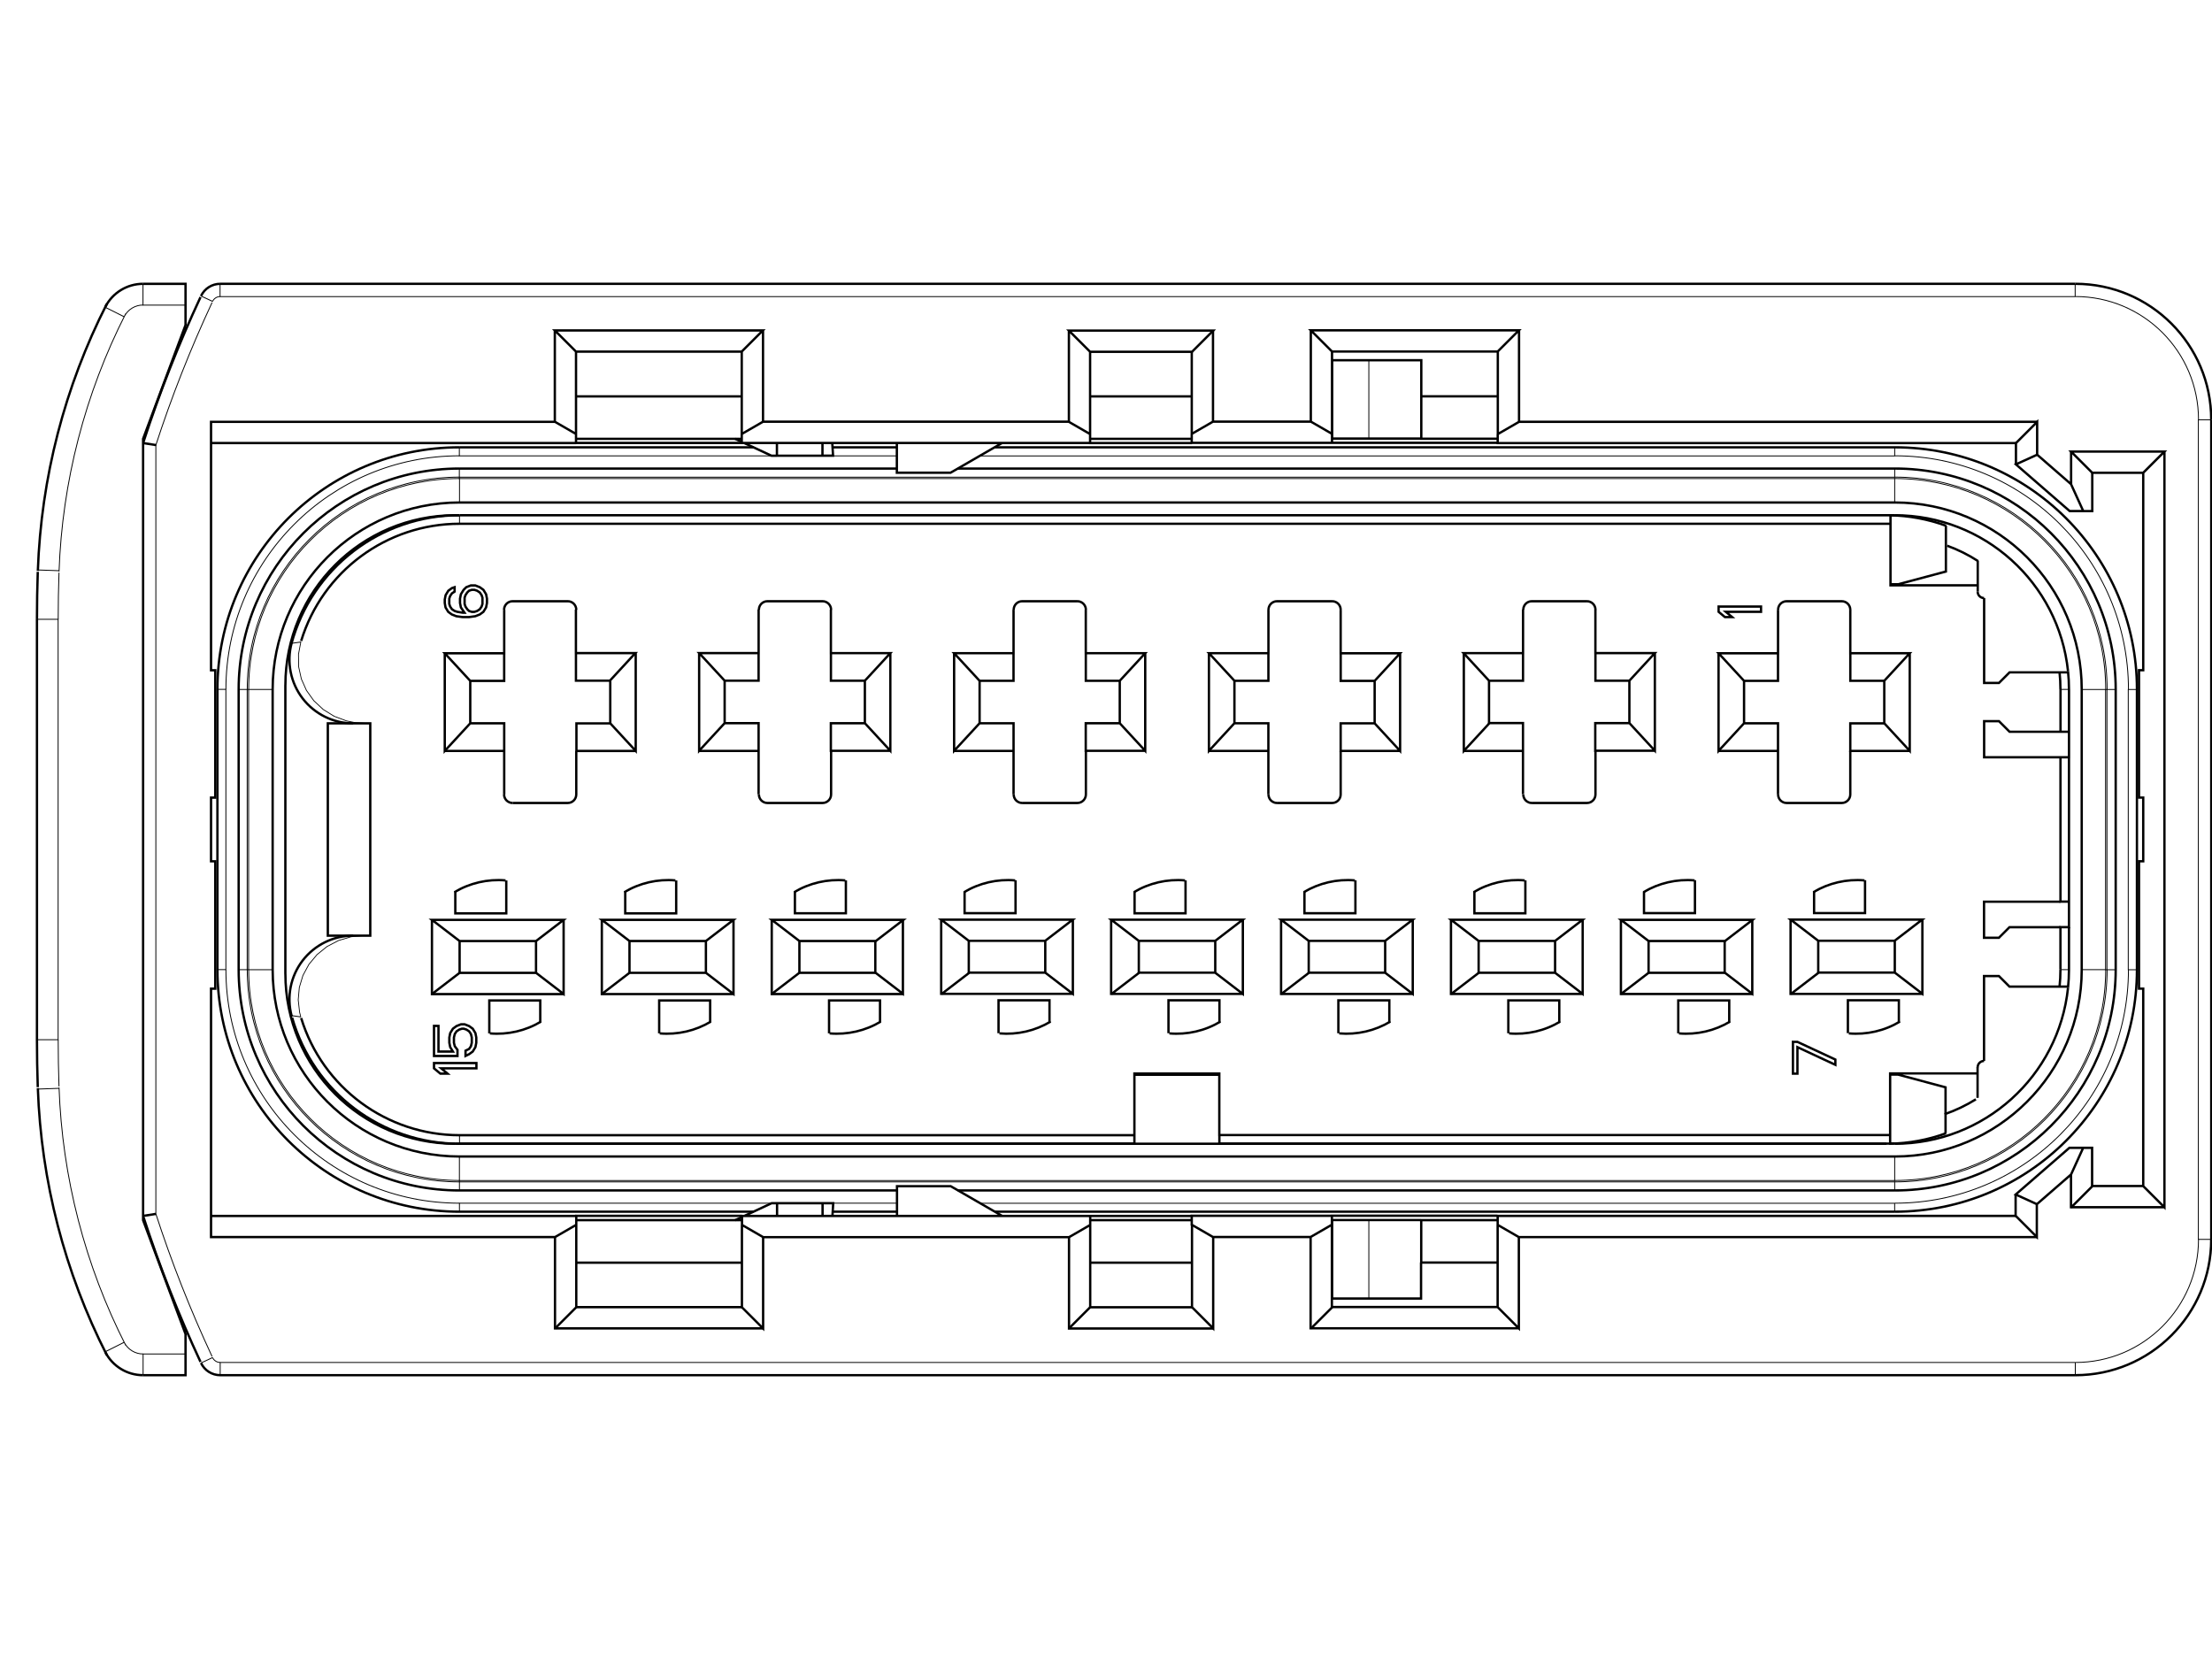 <svg xmlns="http://www.w3.org/2000/svg" xmlns:xlink="http://www.w3.org/1999/xlink" height="768" viewBox="0,0 65416,32291" width="1024" xml:space="preserve">   
<defs>
<style type="text/css">

.A,.D{stroke-width:69px;}
.B{stroke-width:26px;}
.B,.A,.D{stroke-linecap:butt;}
.B,.A,.D,.C{fill:none;fill-opacity:0.0;fill-rule:evenodd;font-family:sans-serif;font-style:normal;font-weight:normal;stroke:#000;stroke-dasharray:none;stroke-linejoin:miter;stroke-miterlimit:10;stroke-opacity:1.0;}
.C{stroke-linecap:square;stroke-width:23px;}
.a_{stroke:red;}
.b_{fill:red;}
.c_{stroke:#FA0;}
.d_{fill:#FA0;}

</style>
</defs>
<g>
<path class="A" d="M5514,1326h-69M3160,601 C1912,3052 1215,5747 1119,8496 M1119,23795 C1215,26544 1912,29239 3160,31690 M1093,22362 C1093,22830 1101,23297 1117,23765 M1093,9929v12433"/>
<path class="B" d="M3673,31313 C3780,31523 3996,31656 4232,31656 M1746,23773 C1839,26431 2513,29036 3720,31405 M1721,22362 C1721,22822 1729,23283 1745,23743 M1745,8548 C1729,9008 1721,9469 1721,9929 M3720,886 C2513,3255 1839,5860 1746,8518 M4232,635 C3996,635 3780,768 3673,978 "/>
<path class="A" d="M3113,31598 C3328,32019 3760,32283 4232,32283 "/>
<path class="B" d="M3671,982l-561,-281"/>
<path class="A" d="M4232,8 C3760,8 3328,272 3113,693 "/>
<path class="B" d="M1747,8492l-627,-22"/>
<path class="A" d="M1117,8526 C1101,8994 1093,9461 1093,9929 "/>
<path class="B" d="M3672,31310l-561,281"/>
<path class="A" d="M5930,401 C5282,1792 4719,3221 4244,4681 M4232,4717l376,59"/>
<path class="B" d="M6272,560 C5630,1937 5072,3352 4603,4797 M5945,369l341,159"/>
<path class="A" d="M61375,8h-54861"/>
<path class="B" d="M6513,384 C6416,384 6327,441 6286,529 M4609,4777v22737M4603,27494 C5072,28939 5630,30354 6272,31731 M6286,31762 C6327,31850 6416,31907 6513,31907 M61375,31907 C63386,31907 65017,30276 65017,28265 M65017,4026 C65017,2015 63386,384 61375,384 "/>
<path class="A" d="M65393,4026 C65393,1807 63594,8 61375,8 M5444,30965h69"/>
<path class="B" d="M6286,31762l-341,159"/>
<path class="A" d="M5944,31921 C6047,32142 6269,32283 6513,32283 M61877,26695l-627,627m4144,941v-24238m-48351,23673h4897m10298,0h3014M61375,32283 C63594,32283 65393,30484 65393,28265 M4244,27610 C4719,29070 5282,30499 5930,31890 M6513,32283h54861m-39434,-27599l-198,-92m-4699,-1255h4897m10298,0h3014m-3014,25619h3014m-18210,0h4897"/>
<path class="B" d="M13589,26820v-2M7061,20290 C7061,23895 9983,26818 13589,26818 M7312,20290 C7312,23756 10122,26567 13589,26567 M28325,26818h27712"/>
<path class="A" d="M24326,27197v376"/>
<path class="B" d="M62945,12001 C62945,8186 59852,5094 56037,5094 M56037,27197 C59852,27197 62945,24105 62945,20290 M24640,27197h1883M6681,20290 C6681,24105 9774,27197 13589,27197 M13589,5094 C9774,5094 6681,8186 6681,12001 M62565,12001 C62565,8396 59642,5473 56037,5473 M62314,12001 C62314,8535 59504,5724 56037,5724 M56037,5473h-27712M13589,5473 C9983,5473 7061,8396 7061,12001 M13589,5724 C10122,5724 7312,8535 7312,12001 M7058,20290h2"/>
<path class="A" d="M13589,7104 C11436,7104 9535,8511 8906,10569 M13589,7104h42317M58486,9113 C58486,9217 58570,9301 58675,9301 M33557,23398h2511M8440,20415 C8440,23190 10689,25439 13463,25439 M13463,6852 C10689,6852 8440,9101 8440,11876 M57509,24565 C57833,24453 58143,24305 58433,24124 M58500,8209 C58213,8023 57905,7870 57584,7753 M61158,11463 C60883,8842 58673,6852 56037,6852 M13463,6852h121m-5145,13563v-8539M56037,25439 C58673,25439 60883,23449 61158,20828 M56037,4843h-26619m-2893,0h-1899m-2343,0h-8692M63196,12001 C63196,8048 59991,4843 56037,4843 M63196,20290v-8288M56037,27448 C59991,27448 63196,24243 63196,20290 M13589,27448h8692m2343,0h1899m2893,0h26619M6430,20290 C6430,24243 9635,27448 13589,27448 M6430,12001v8288M13589,4843 C9635,4843 6430,8048 6430,12001 "/>
<path class="C" d="M8896,10602l-69,363l5,368l80,361l151,339l218,304l277,259l326,202l361,135l260,52l266,17m0,6279l-388,37l-370,110l-341,178l-296,239l-240,288l-177,328l-107,355l-33,367l41,366l34,132"/>
<path class="A" d="M52960,21011l816,-626m-5839,626l816,-626m-5839,626l816,-626m-5839,626l816,-626m-5839,626l816,-626m-5839,626l816,-626m-5839,626l816,-626m-5839,626l816,-626m-5839,626l816,-626M61186,12001 C61186,11821 61177,11642 61158,11463 M61186,19034v1255M61158,20828 C61177,20649 61186,20470 61186,20290 M8639,21709 C9272,23917 11292,25439 13589,25439 M10444,19285 C9858,19285 9306,19558 8949,20022 L8949,20022 C8593,20487 8473,21091 8624,21657 M8630,21676l-7,-26M13589,6852 C11258,6852 9218,8417 8615,10668 M8624,10634 C8473,11200 8593,11804 8949,12269 L8949,12269 C9306,12733 9858,13006 10444,13006 M52835,9395h1632M52835,9395 C52696,9395 52584,9508 52584,9646 M50825,13822h1758M52584,15109 C52584,15248 52696,15361 52835,15361 M54467,15361h-1632M54467,15361 C54606,15361 54719,15248 54719,15109 M54719,13822v1287M54719,9646 C54719,9508 54606,9395 54467,9395 M45299,9395h1632M45299,9395 C45161,9395 45048,9508 45048,9646 M43290,13822h1758M45048,15109 C45048,15248 45161,15361 45299,15361 M46932,15361h-1632M46932,15361 C47071,15361 47183,15248 47183,15109 M47183,13822v1287M47183,9646 C47183,9508 47071,9395 46932,9395 M39397,15361h-1632M39397,15361 C39536,15361 39648,15248 39648,15109 M39648,13822v1287M39648,9646 C39648,9508 39536,9395 39397,9395 M37764,9395h1632M37764,9395 C37626,9395 37513,9508 37513,9646 M35755,13822h1758M37513,15109 C37513,15248 37626,15361 37764,15361 M31862,15361h-1632M31862,15361 C32000,15361 32113,15248 32113,15109 M32113,13822v1287M32113,9646 C32113,9508 32000,9395 31862,9395 M30229,9395h1632M30229,9395 C30090,9395 29978,9508 29978,9646 M28220,13822h1758M29978,15109 C29978,15248 30090,15361 30229,15361 M24326,15361h-1632M24326,15361 C24465,15361 24578,15248 24578,15109 M24578,13822v1287M24578,9646 C24578,9508 24465,9395 24326,9395 M22694,9395h1632M22694,9395 C22555,9395 22443,9508 22443,9646 M20684,13822h1758M22443,15109 C22443,15248 22555,15361 22694,15361 M17042,9646 C17042,9508 16930,9395 16791,9395 M15159,9395h1632M15159,9395 C15020,9395 14907,9508 14907,9646 M13149,13822h1758M14907,15109 C14907,15248 15020,15361 15159,15361 "/>
<path class="A" d="M16791,15361h-1632M16791,15361 C16930,15361 17042,15248 17042,15109 M17042,13822v1287M14487,22175 C15015,22221 15545,22099 16000,21826 M14951,17651 C14423,17605 13893,17727 13438,18000 M19510,22175 C20039,22221 20568,22099 21023,21826 M19974,17651 C19446,17605 18917,17727 18462,18000 M24534,22175 C25062,22221 25592,22099 26047,21826 M24998,17651 C24470,17605 23940,17727 23485,18000 M29557,22175 C30086,22221 30615,22099 31070,21826 M30021,17651 C29493,17605 28964,17727 28509,18000 M34581,22175 C35109,22221 35639,22099 36093,21826 M35045,17651 C34517,17605 33987,17727 33532,18000 M39604,22175 C40133,22221 40662,22099 41117,21826 M40068,17651 C39540,17605 39011,17727 38556,18000 M44628,22175 C45156,22221 45686,22099 46140,21826 M45092,17651 C44564,17605 44034,17727 43579,18000 M49651,22175 C50180,22221 50709,22099 51164,21826 M50115,17651 C49587,17605 49058,17727 48603,18000 M54675,22175 C55203,22221 55733,22099 56187,21826 M55139,17651 C54610,17605 54081,17727 53626,18000 M60934,12001 C60934,11830 60925,11659 60907,11489 M60907,20802 C60925,20632 60934,20461 60934,20290 M58675,22990 C58570,22990 58486,23074 58486,23178 M33557,25186h-19968M8906,21721 C9535,23780 11436,25186 13589,25186 "/>
<path class="B" d="M13589,6852v252m-4965,3536l273,-39m0,11087l-273,-39m4965,3789v-252m47597,-4896h-252m252,-8288h-252"/>
<path class="A" d="M56037,6475h-42448M61563,12001 C61563,8949 59089,6475 56037,6475 M61563,20290v-8288m-47974,13814h42448M8063,20290 C8063,23342 10537,25816 13589,25816 M8063,12001v8288M13589,6475 C10537,6475 8063,8949 8063,12001 M56037,25816 C59089,25816 61563,23342 61563,20290 M55881,25438 C56452,25428 57016,25324 57552,25128 M57552,7163 C57016,6967 56452,6863 55881,6853 M13589,6852h42317"/>
<path class="B" d="M56037,26567 C59504,26567 62314,23756 62314,20290 M7354,20290 C7354,23733 10145,26525 13589,26525 M13589,5766 C10145,5766 7354,8558 7354,12001 M13589,6475v-709M62272,12001 C62272,8558 59481,5766 56037,5766 M61563,20290h709M56037,26525 C59481,26525 62272,23733 62272,20290 "/>
<path class="A" d="M22980,27197v376"/>
<path class="B" d="M56037,26818 C59642,26818 62565,23895 62565,20290 "/>
<path class="A" d="M17042,27574h-10800m10800,-22982h4897m10298,0h3014m-13510,23108l198,-92"/>
<path class="B" d="M39414,27700v2323m1067,-2323v2323"/>
<path class="A" d="M6242,4717h10800m0,25557l-627,627m15824,-627l-627,627m7786,-627l-627,627"/>
<path class="B" d="M61373,32283l0,-376"/>
<path class="A" d="M6513,8 C6269,8 6047,149 5944,370 M4609,27514l-376,59"/>
<path class="B" d="M1120,23822l627,-22m38734,-21531v2323m-1067,-2323v2323"/>
<path class="A" d="M61186,14010v5023h-252v1255m-4457,-9356v2888l-753,-816v-1255m5463,251v2009h-252v4269h252m-6467,-7346v816h1004l753,-816h-1758v-1287m6215,3610h-1505l-313,-313h-439v1067h2259m-2259,-4709v2511h439l313,-313h1733m-5124,-4646h-130v2072h2579m-941,-1764v1356l-1406,376h-231m5027,3108v1255h252m-2700,-4144v-911m1130,-2855v-627l627,-627v970l1004,873v-964m361,1758h-404l-1589,-1381l627,-285m1004,873l361,794h266v-1130M56037,26820 C59644,26820 62568,23897 62568,20290 M62568,20290v-8288M62568,12001 C62568,8394 59644,5471 56037,5471 M56037,5471h-27707m-1805,0h-12935M13589,5471 C9982,5471 7058,8394 7058,12001 M7058,12001v8288M7058,20290 C7058,23897 9982,26820 13589,26820 M13589,26820h12935m1805,0h27707"/>
<path class="D" d="M50825,9552v156l187,156h213l-187,-156h1041v-156 z"/>
<path class="A" d="M44923,1389v2700h15321m-3767,9733h-1758v-816h1004m-11428,-10988v2434l627,-362m7660,5557v1287h-1758l753,816h1004v-816m7032,-6216h-15321v-265m16639,14582h-1505l-313,313h-439v-1067h2259m-2259,4709v-2511h439l313,313h1733m-9582,-9042v1255h1004v2103m-10549,-11773v1255h2260m0,-1255h-2260v-1067h-2637m11428,8665v2888l753,-816m11805,-7409h-1507l-627,-627h2762l-627,627v5839h-125v3767h125v1883h-125v3767h125v5839l627,627v-22354m-16828,4678v1287h1758l-753,816h-1004v-816m8853,8508v941l816,626v-2195m-8665,-7065v1255l753,816v-2888m4709,7051v640h1507v-973m3328,6437v-911m-19089,-18586h2637m21977,22731h-2762v-964l361,-794m-22213,-23547h4897l627,-627h-6153l627,627v2434l-627,-362v-2700m627,3062v265h4897m11742,15667h-2260v-941h2260l816,-626h-3893l816,626m-4835,-5620h-1758v-816h1004m15196,13689h-1507v-1130h-671l-1589,1381l627,286l1004,-873m-5086,-4517v-640h-1507v973m2888,2957v-1356l-1406,-376h-231m947,-2387h-3893v-2195m-7912,-9169v1287h-1758l753,816h1004v-816m14568,16012v627l627,627v-969m-24363,-25843v2700h2888m-3516,-2072v2434l627,-362m3516,627h-4144v-265m15761,14990v941l816,626v-2195m4207,6623h-130v-2072h2579m-9858,-5381v640h1507v-973m-6090,-5902v1255h1004v2103"/>
<path class="D" d="M53023,22425v941h133v-784l1122,523v-156l-1122,-523 z"/>
<path class="A" d="M43290,10934v2888l753,-816m-4395,-3359v1287h1758l-753,816h-1004v-816m11365,9450h-2260v-941h2260l816,-626h-3893l816,626m-8100,-7692v1255l753,816v-2888m9733,10907v-640h-1507v973m-17393,-20156h3014l627,-627h-4269l627,627v2434l-627,-362v-2700m627,3062v265h3014m16577,16293h-3893v-2195m-6530,-4993h-1758v-816h1004m5337,6436v941l816,626v-2195m-3202,-830v640h1507v-973m-7598,-8006v1287h-1758l753,816h1004v-816m8477,9450h-2260v-941h2260l816,-626h-3893l816,626m2386,2398v-640h-1507v973m-8100,-10423v1255h1004v2103m9293,5901h-3893v-2195m-7158,-7881v2888l753,-816m-4395,-3359v1287h1758l-753,816h-1004v-816m-5588,-6216v879h1588l1522,-879m11331,14725v941l816,626v-2195m-8665,-7065v1255l753,816v-2888m4709,7051v640h1507v-973m-15761,-12935v376h313l-23,-376m-2048,-3328v2700h9042m9356,16294h-2260v-941h2260l816,-626h-3893l816,626m-4835,-5620h-1758v-816h1004m-10137,-8288v376h1346m-2386,-3076v2434l627,-362m18524,17751v-640h-1507v973m-7346,-17456h-10298v-265m1039,642h-160l-807,-376m19771,16293h-3893v-2195m-7912,-9169v1287h-1758l753,816h1004v-816m30266,17268h-15321l-627,-362v-265h15321m-23673,-8131v941l816,626v-2195m-3202,-830v640h1507v-973m-6090,-5902v1255h1004v2103m-1758,-4175v2888l753,-816m15321,15949h-2260v-1255h2260m0,139v2434l627,627v-2700m-20345,-18555v1287h1758l-753,816h-1004v-816m11365,9450h-2260v-941h2260l816,-626h-3893l816,626m-8100,-7692v1255l753,816v-2888m9733,10907v-640h-1507v973m-17519,-20156h4897l627,-627h-6153l627,627v2700h4897m-4897,-265l-627,-362v-2700m20345,19621h-3893v-2195m6530,8883h2637m-15698,-13877h-1758v-816h1004m10486,12180v252h19837m-24986,-5996v941l816,626v-2195m-3202,-830v640h1507v-973m-7598,-8006v1287h-1758l753,816h1004v-816m19591,18021v1067h-2637m4897,251h-4897v-2700h4897m-13375,-7189h-2260v-941h2260l816,-626h-3893l816,626m16263,11459h-6153v-2700l627,-362m-627,362h-2888l-627,-362v-265h4144m-8351,-5733v-640h-1507v973m-8100,-10423v1255h1004v2103m9293,5901h-3893v-2195m-7158,-7881v2888l753,-816m-7849,12433h19968v-2072h2511v1819h19837m-38864,-15540v1287h1758l-753,816h-1004v-816m8853,8508v941l816,626v-2195"/>
<path class="A" d="M18047,11750v1255l753,816v-2888m16451,16905v2434l627,627v-2700m-12370,-10216v640h1507v-973"/>
<path class="D" d="M13871,9683l-53,-52l-52,-78l-26,-78v-183l26,-78l52,-78l53,-52l80,-26h79l80,26l79,52l53,78l26,78v183l-26,78l-53,78l-79,52l-80,26h-79 z"/>
<path class="D" d="M13176,9578l79,130l107,78l133,52l187,26h187l187,-26l133,-52l107,-78l79,-130l26,-130v-130l-26,-130l-79,-130l-107,-78l-133,-52h-133l-134,52l-79,78l-80,130l-26,130v130l26,130l107,156h-53l-160,-26l-80,-26l-79,-52l-53,-78l-26,-78v-156l26,-78l53,-78l79,-52v-130l-79,26l-107,78l-79,130l-26,130v104 z"/>
<path class="A" d="M22568,28202v2700l-627,-627v-2434m-9167,-9023v2195h3893m-2197,1162v-973h1507v640m-2386,-2398l-816,-626h3893l-816,626h-2260v941h2260m16389,7189h-10298v265l627,362h9042m-16640,-10549v973h-1507v-640m11153,9588l23,-376h-1821l-807,376m-5345,-8758v2195l-816,-626v-941m1946,-626v2195h3893m-2197,1162v-973h1507v640m-2386,-2398l-816,-626h3893l-816,626h-2260v941h2260m5651,7189v-879h1588l1522,879m-15731,-14568l-753,816v-2888m1758,4175v-2103h-1004v-1255m6090,5902v973h-1507v-640m3202,830v2195l-816,-626v-941m11365,8397l-627,362v2700h4269m-20973,-19968v816h-1004l-753,-816h1758v-1287m7912,9169v2195h3893m8539,6563h-3014v2700h3014m-10737,-8100v-973h1507v640m-7974,-8834h-1004v816h1758m4835,5620l-816,-626h3893l-816,626h-2260v941h2260"/>
<rect class="D" height="6279" width="1255" x="9695" y="13006"/>
<path class="A" d="M13463,25439h42328"/>
<path class="D" d="M12835,21954v889h694v-183l-79,-104l-26,-104v-156l26,-104l52,-78l80,-52l79,-26h53l80,26l79,52l53,78l26,104v156l-26,104l-53,78l-106,52v156l106,-52l107,-78l79,-130l26,-130v-156l-26,-130l-79,-130l-107,-78l-133,-52h-106l-134,52l-106,78l-80,130l-26,130v156l26,130l80,130h-427v-758 z"/>
<path class="D" d="M12835,23053v156l187,156h213l-187,-156h1041v-156 z"/>
<path class="A" d="M4232,32283h1255v-1216l-1255,-3367v-23108l1255,-3367v-1216h-1255m12181,4081h-10172v7346h125v3767h-125v1883h125v3767h-125v7346h10172m627,-362l-627,362v2700h6153m-627,-3328h-4897v2700h4897"/>
<path class="B" d="M4232,32283v-627h1255m55886,251h-54861v376m-5420,-9921h627v-12433h-627m5337,10360h251v-8288h-251m7158,15447v-251h9230m-9230,-630v251h12935m-19212,-6527h-251v-8288m251,0v8288h41m48683,6276h-42448v-41m-5525,-6234h-709v-8288m6234,13814v709h42448m-48979,-14523h1004m-3830,-11993v627h1255m23493,26561h27054v251m-49523,-27440v376h54861v-376m-47785,5716v41h42448m0,-41h-42448v-251m0,-2v2h12935m-12935,-630v251h12935m29513,21726v-1004m9356,-21789h-376v24238h376m-3079,-7974h-41v-8288m41,0v8288h251m2,0h-2v-8288m630,8288h-251v-8288h251m-7158,-7158v251h-27054m32580,6907h1004m-6530,-5525v-1004"/>
</g></svg>